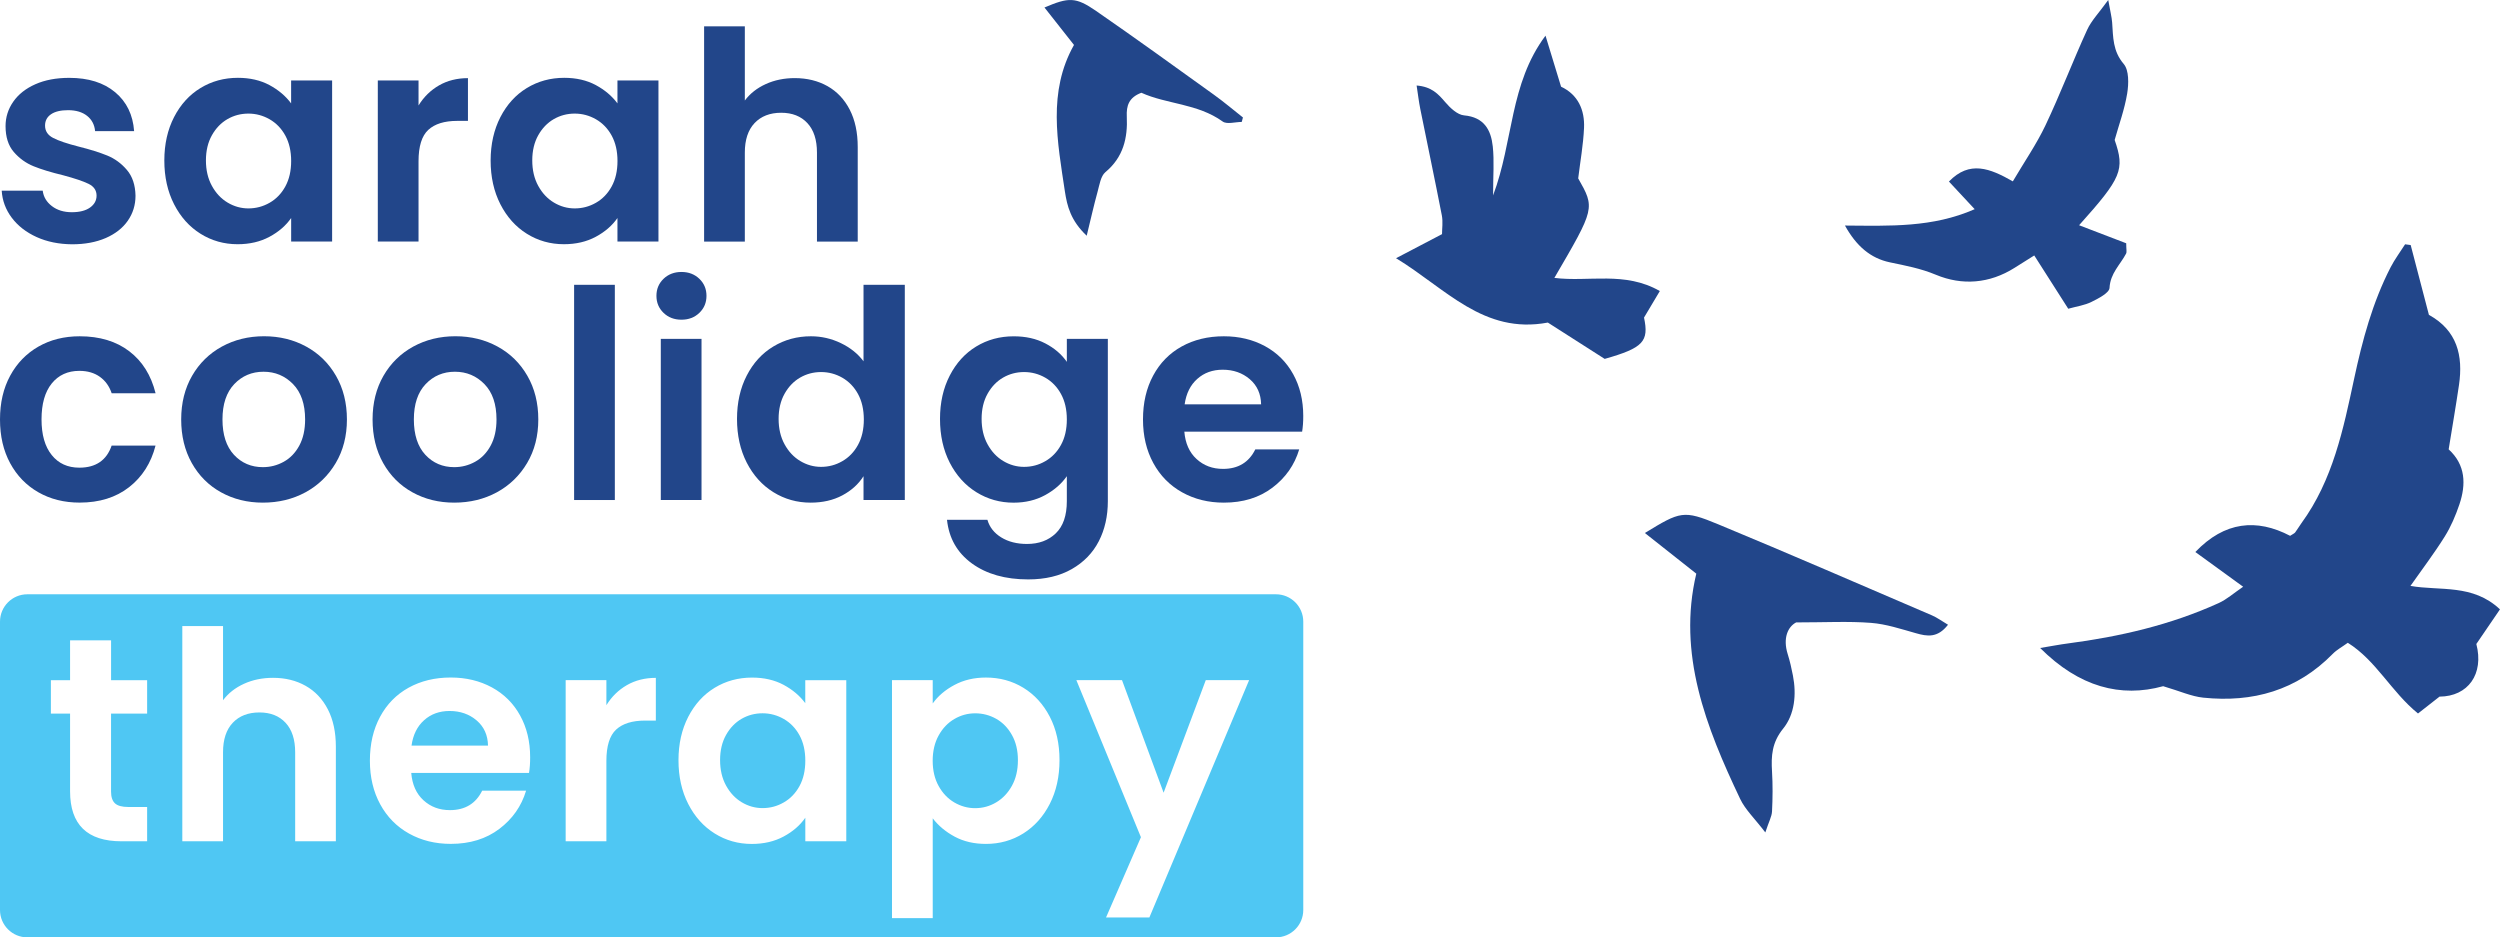 <?xml version="1.0" encoding="UTF-8"?> <!-- Generator: Adobe Illustrator 28.3.0, SVG Export Plug-In . SVG Version: 6.00 Build 0) --> <svg xmlns="http://www.w3.org/2000/svg" xmlns:xlink="http://www.w3.org/1999/xlink" version="1.1" id="Layer_1" x="0px" y="0px" viewBox="0 0 716.37 268.6" style="enable-background:new 0 0 716.37 268.6;" xml:space="preserve"> <style type="text/css"> .st0{fill:#22468A;} .st1{fill:#4FC7F3;} </style> <g> <g> <g> <g> <path class="st0" d="M709.59,184.53c2.26-3.31,4.34-6.35,6.77-9.92c-7.8-7.36-17.2-5.23-25.65-6.72 c3.4-4.84,6.83-9.35,9.82-14.14c1.78-2.84,3.13-6.03,4.21-9.22c1.94-5.75,1.79-11.32-3.08-15.77 c1.03-6.36,2.07-12.39,2.96-18.45c1.23-8.4-0.52-15.62-8.62-20.09c-1.75-6.71-3.49-13.35-5.22-20c-0.53-0.07-1.06-0.14-1.6-0.22 c-1.4,2.2-2.98,4.31-4.17,6.62c-5.17,10.07-8.07,20.85-10.43,31.88c-3.1,14.47-6.1,29.08-15.12,41.43 c-0.62,0.85-1.14,1.79-1.78,2.63c-0.24,0.31-0.68,0.47-1.45,0.98c-9.58-5.01-18.77-4.15-27.16,4.64c4.05,2.95,8.4,6.1,13.7,9.95 c-2.7,1.84-4.68,3.62-6.98,4.67c-13.8,6.28-28.41,9.64-43.38,11.6c-2.18,0.28-4.34,0.71-7.81,1.28 c11.21,11.21,23.11,14.3,35.25,10.95c4.8,1.41,8.06,2.92,11.45,3.28c14.23,1.48,26.88-2.07,37.16-12.56 c1.15-1.17,2.66-1.97,4.3-3.16c8.17,5.13,12.39,13.96,20.11,20.26c1.93-1.51,3.81-2.98,6.17-4.83 C707.23,199.56,711.83,193.15,709.59,184.53z"></path> <path class="st0" d="M459.82,102.84c11.09-3.15,12.72-5.01,11.27-11.84c1.47-2.46,2.82-4.73,4.53-7.6 c-10.02-5.76-20.41-2.53-30.22-3.77c11.67-19.98,11.67-19.98,6.83-28.51c0.58-4.79,1.45-9.6,1.67-14.44 c0.23-5.2-1.73-9.56-6.58-11.84c-1.43-4.69-2.78-9.09-4.46-14.62c-10.34,13.88-9.15,30.21-15.02,45.78 c0-5.62,0.36-9.88-0.09-14.05c-0.51-4.72-2.48-8.37-8.22-8.89c-1.92-0.17-3.99-2.14-5.4-3.79c-1.99-2.32-3.87-4.42-8.2-4.77 c0.39,2.53,0.63,4.64,1.05,6.72c2.05,10.18,4.2,20.33,6.18,30.52c0.35,1.82,0.05,3.77,0.05,5.35c-4.14,2.16-8.11,4.25-13.18,6.9 c14.23,8.63,25.04,21.92,43.5,18.44C448.94,95.91,454.62,99.53,459.82,102.84z"></path> <path class="st0" d="M528.67,64.63c3.24,5.86,7.31,9.37,12.86,10.54c4.49,0.94,8.83,1.74,13.19,3.56 c7.53,3.14,15.35,2.55,22.53-1.97c1.59-1,3.19-2,5.66-3.56c3.34,5.24,6.56,10.29,9.74,15.27c2.43-0.68,4.71-0.98,6.66-1.96 c1.99-0.99,5.1-2.57,5.17-4.02c0.22-4.18,3.06-6.62,4.74-9.81c0.26-0.49,0.04-1.23,0.04-2.97c-4.3-1.65-8.91-3.41-13.5-5.17 c12.2-13.61,13.15-15.88,10.19-24.43c1.22-4.36,2.85-8.78,3.59-13.33c0.45-2.77,0.55-6.64-1-8.46 c-3.16-3.7-3.01-7.69-3.31-11.86c-0.12-1.61-0.54-3.2-1.12-6.46c-2.61,3.63-4.82,5.88-6.05,8.56 c-4.13,9.03-7.67,18.34-11.92,27.32c-2.59,5.46-6.08,10.5-9.37,16.09c-6.55-3.74-12.4-6.07-18.31,0.05 c2.15,2.31,4.41,4.74,7.38,7.92C553.78,65.24,541.57,64.73,528.67,64.63z"></path> <path class="st0" d="M558.2,179.02c-1.76-1.04-3.1-2.04-4.58-2.68c-20.41-8.75-40.77-17.61-61.29-26.11 c-9.97-4.13-10.82-3.71-21,2.5c4.68,3.7,9.37,7.4,14.74,11.65c-5.46,22.96,2.77,43.95,12.57,64.55c1.46,3.07,4.13,5.57,7.21,9.6 c1.02-3.1,1.84-4.54,1.92-6.01c0.19-3.8,0.23-7.63,0-11.44c-0.27-4.5-0.04-8.31,3.19-12.3c3.3-4.08,3.86-9.76,2.8-15.2 c-0.4-2.07-0.87-4.15-1.5-6.16c-1.43-4.57,0.04-7.82,2.42-9.07c8.37,0,14.93-0.37,21.43,0.13c4.35,0.33,8.64,1.77,12.88,2.96 C552.21,182.36,555.18,182.89,558.2,179.02z"></path> <path class="st0" d="M311.39,67.55c1.21-4.96,2.07-8.8,3.11-12.57c0.55-1.97,0.89-4.51,2.26-5.66 c5.12-4.26,6.41-9.76,6.12-15.92c-0.14-3.06,0.55-5.46,4.18-6.82c7.24,3.3,16.12,3.07,23.29,8.24c1.22,0.88,3.62,0.12,5.47,0.12 c0.11-0.43,0.23-0.85,0.34-1.28c-2.79-2.2-5.5-4.5-8.39-6.57c-11.18-8.04-22.34-16.11-33.67-23.94c-5.88-4.06-7.84-3.96-14.81-1 c2.73,3.46,5.44,6.9,8.46,10.73c-7.58,13.44-4.73,27.77-2.6,42.02C305.79,59.02,306.78,63.19,311.39,67.55z"></path> </g> </g> <g> <path class="st0" d="M10.5,67.93c-3-1.36-5.38-3.21-7.13-5.54c-1.75-2.33-2.71-4.92-2.88-7.75h11.75 c0.22,1.78,1.1,3.25,2.63,4.42c1.53,1.17,3.43,1.75,5.71,1.75c2.22,0,3.96-0.44,5.21-1.33c1.25-0.89,1.88-2.03,1.88-3.42 c0-1.5-0.76-2.63-2.29-3.38c-1.53-0.75-3.96-1.57-7.29-2.46c-3.45-0.83-6.27-1.69-8.46-2.58c-2.2-0.89-4.08-2.25-5.67-4.08 c-1.58-1.83-2.37-4.31-2.37-7.42c0-2.55,0.74-4.89,2.21-7c1.47-2.11,3.58-3.78,6.33-5c2.75-1.22,5.99-1.83,9.71-1.83 c5.5,0,9.89,1.38,13.17,4.13c3.28,2.75,5.08,6.46,5.42,11.13H27.25c-0.17-1.83-0.93-3.29-2.29-4.37 c-1.36-1.08-3.18-1.63-5.46-1.63c-2.11,0-3.74,0.39-4.88,1.17c-1.14,0.78-1.71,1.86-1.71,3.25c0,1.56,0.78,2.74,2.33,3.54 c1.55,0.81,3.97,1.62,7.25,2.46c3.33,0.83,6.08,1.7,8.25,2.58c2.17,0.89,4.04,2.26,5.63,4.13c1.58,1.86,2.4,4.32,2.46,7.38 c0,2.67-0.74,5.06-2.21,7.17c-1.47,2.11-3.58,3.76-6.33,4.96c-2.75,1.19-5.96,1.79-9.63,1.79C16.89,69.97,13.5,69.29,10.5,67.93z "></path> <path class="st0" d="M49.88,33.55c1.86-3.61,4.39-6.39,7.58-8.33c3.19-1.94,6.76-2.92,10.71-2.92c3.44,0,6.46,0.7,9.04,2.08 c2.58,1.39,4.65,3.14,6.21,5.25v-6.58h11.75v46.17H83.43v-6.75c-1.5,2.17-3.57,3.96-6.21,5.38c-2.64,1.42-5.68,2.13-9.13,2.13 c-3.89,0-7.43-1-10.63-3c-3.2-2-5.72-4.82-7.58-8.46c-1.86-3.64-2.79-7.82-2.79-12.54C47.09,41.31,48.02,37.17,49.88,33.55z M81.76,38.85c-1.11-2.03-2.61-3.58-4.5-4.67c-1.89-1.08-3.92-1.63-6.08-1.63c-2.17,0-4.17,0.53-6,1.58 c-1.83,1.06-3.32,2.6-4.46,4.63c-1.14,2.03-1.71,4.43-1.71,7.21c0,2.78,0.57,5.21,1.71,7.29c1.14,2.08,2.64,3.68,4.5,4.79 c1.86,1.11,3.85,1.67,5.96,1.67c2.17,0,4.2-0.54,6.08-1.62c1.89-1.08,3.39-2.64,4.5-4.67c1.11-2.03,1.67-4.46,1.67-7.29 S82.87,40.88,81.76,38.85z"></path> <path class="st0" d="M125.8,24.47c2.42-1.39,5.18-2.08,8.29-2.08v12.25h-3.08c-3.67,0-6.43,0.86-8.29,2.58 c-1.86,1.72-2.79,4.72-2.79,9v23h-11.67V23.05h11.67v7.17C121.43,27.78,123.39,25.86,125.8,24.47z"></path> <path class="st0" d="M143.39,33.55c1.86-3.61,4.39-6.39,7.58-8.33c3.19-1.94,6.76-2.92,10.71-2.92c3.44,0,6.46,0.7,9.04,2.08 c2.58,1.39,4.65,3.14,6.21,5.25v-6.58h11.75v46.17h-11.75v-6.75c-1.5,2.17-3.57,3.96-6.21,5.38c-2.64,1.42-5.68,2.13-9.13,2.13 c-3.89,0-7.43-1-10.63-3c-3.2-2-5.72-4.82-7.58-8.46c-1.86-3.64-2.79-7.82-2.79-12.54C140.6,41.31,141.53,37.17,143.39,33.55z M175.27,38.85c-1.11-2.03-2.61-3.58-4.5-4.67c-1.89-1.08-3.92-1.63-6.08-1.63c-2.17,0-4.17,0.53-6,1.58 c-1.83,1.06-3.32,2.6-4.46,4.63c-1.14,2.03-1.71,4.43-1.71,7.21c0,2.78,0.57,5.21,1.71,7.29c1.14,2.08,2.64,3.68,4.5,4.79 c1.86,1.11,3.85,1.67,5.96,1.67c2.17,0,4.2-0.54,6.08-1.62c1.89-1.08,3.39-2.64,4.5-4.67c1.11-2.03,1.67-4.46,1.67-7.29 S176.38,40.88,175.27,38.85z"></path> <path class="st0" d="M237.11,24.68c2.72,1.53,4.85,3.78,6.38,6.75c1.53,2.97,2.29,6.54,2.29,10.71v27.09H234.1v-25.5 c0-3.67-0.92-6.49-2.75-8.46c-1.83-1.97-4.33-2.96-7.5-2.96c-3.22,0-5.76,0.99-7.63,2.96c-1.86,1.97-2.79,4.79-2.79,8.46v25.5 h-11.67V7.55h11.67V28.8c1.5-2,3.5-3.57,6-4.71c2.5-1.14,5.28-1.71,8.33-1.71C231.27,22.39,234.38,23.15,237.11,24.68z"></path> <path class="st0" d="M2.92,107.65c1.94-3.58,4.64-6.36,8.08-8.33c3.44-1.97,7.39-2.96,11.83-2.96c5.72,0,10.46,1.43,14.21,4.29 c3.75,2.86,6.26,6.88,7.54,12.04H32c-0.67-2-1.79-3.57-3.38-4.71s-3.54-1.71-5.88-1.71c-3.33,0-5.97,1.21-7.92,3.62 c-1.95,2.42-2.92,5.85-2.92,10.29c0,4.39,0.97,7.79,2.92,10.21c1.94,2.42,4.58,3.62,7.92,3.62c4.72,0,7.81-2.11,9.25-6.33h12.58 c-1.28,5-3.81,8.97-7.58,11.92c-3.78,2.95-8.5,4.42-14.17,4.42c-4.45,0-8.39-0.99-11.83-2.96c-3.45-1.97-6.14-4.75-8.08-8.33 C0.97,129.15,0,124.97,0,120.2C0,115.42,0.97,111.24,2.92,107.65z"></path> <path class="st0" d="M63.34,141.07c-3.56-1.97-6.35-4.76-8.38-8.38c-2.03-3.61-3.04-7.78-3.04-12.5c0-4.72,1.04-8.89,3.12-12.5 c2.08-3.61,4.93-6.4,8.54-8.38c3.61-1.97,7.64-2.96,12.08-2.96c4.44,0,8.47,0.99,12.08,2.96c3.61,1.97,6.46,4.76,8.54,8.38 c2.08,3.61,3.13,7.78,3.13,12.5c0,4.72-1.07,8.89-3.21,12.5c-2.14,3.61-5.03,6.4-8.67,8.38c-3.64,1.97-7.71,2.96-12.21,2.96 C70.9,144.03,66.89,143.04,63.34,141.07z M81.3,132.32c1.86-1.03,3.35-2.57,4.46-4.63c1.11-2.05,1.67-4.55,1.67-7.5 c0-4.39-1.15-7.76-3.46-10.13c-2.31-2.36-5.12-3.54-8.46-3.54c-3.33,0-6.13,1.18-8.38,3.54c-2.25,2.36-3.38,5.74-3.38,10.13 c0,4.39,1.1,7.76,3.29,10.13c2.19,2.36,4.96,3.54,8.29,3.54C77.45,133.86,79.44,133.35,81.3,132.32z"></path> <path class="st0" d="M118.18,141.07c-3.56-1.97-6.35-4.76-8.38-8.38c-2.03-3.61-3.04-7.78-3.04-12.5c0-4.72,1.04-8.89,3.12-12.5 c2.08-3.61,4.93-6.4,8.54-8.38c3.61-1.97,7.64-2.96,12.08-2.96c4.44,0,8.47,0.99,12.08,2.96c3.61,1.97,6.46,4.76,8.54,8.38 c2.08,3.61,3.13,7.78,3.13,12.5c0,4.72-1.07,8.89-3.21,12.5c-2.14,3.61-5.03,6.4-8.67,8.38c-3.64,1.97-7.71,2.96-12.21,2.96 C125.73,144.03,121.73,143.04,118.18,141.07z M136.14,132.32c1.86-1.03,3.35-2.57,4.46-4.63c1.11-2.05,1.67-4.55,1.67-7.5 c0-4.39-1.15-7.76-3.46-10.13c-2.31-2.36-5.12-3.54-8.46-3.54c-3.33,0-6.13,1.18-8.38,3.54c-2.25,2.36-3.38,5.74-3.38,10.13 c0,4.39,1.1,7.76,3.29,10.13c2.19,2.36,4.96,3.54,8.29,3.54C132.29,133.86,134.28,133.35,136.14,132.32z"></path> <path class="st0" d="M176.18,81.61v61.67h-11.67V81.61H176.18z"></path> <path class="st0" d="M190.14,89.65c-1.36-1.31-2.04-2.93-2.04-4.88s0.68-3.57,2.04-4.88c1.36-1.3,3.07-1.96,5.13-1.96 c2.06,0,3.76,0.65,5.13,1.96c1.36,1.31,2.04,2.93,2.04,4.88s-0.68,3.57-2.04,4.88c-1.36,1.31-3.07,1.96-5.13,1.96 C193.21,91.61,191.5,90.96,190.14,89.65z M201.02,97.11v46.17h-11.67V97.11H201.02z"></path> <path class="st0" d="M213.98,107.61c1.86-3.61,4.4-6.39,7.63-8.33c3.22-1.94,6.81-2.92,10.75-2.92c3,0,5.86,0.65,8.58,1.96 c2.72,1.31,4.89,3.04,6.5,5.21V81.61h11.83v61.67h-11.83v-6.83c-1.44,2.28-3.47,4.11-6.08,5.5c-2.61,1.39-5.64,2.08-9.08,2.08 c-3.89,0-7.45-1-10.67-3c-3.22-2-5.76-4.82-7.63-8.46c-1.86-3.64-2.79-7.82-2.79-12.54 C211.19,115.36,212.12,111.22,213.98,107.61z M245.86,112.9c-1.11-2.03-2.61-3.58-4.5-4.67c-1.89-1.08-3.92-1.62-6.08-1.62 c-2.17,0-4.17,0.53-6,1.58c-1.83,1.06-3.32,2.6-4.46,4.63c-1.14,2.03-1.71,4.43-1.71,7.21c0,2.78,0.57,5.21,1.71,7.29 c1.14,2.08,2.64,3.68,4.5,4.79c1.86,1.11,3.85,1.67,5.96,1.67c2.17,0,4.2-0.54,6.08-1.63c1.89-1.08,3.39-2.64,4.5-4.67 c1.11-2.03,1.67-4.46,1.67-7.29C247.52,117.36,246.97,114.93,245.86,112.9z"></path> <path class="st0" d="M299.53,98.4c2.61,1.36,4.67,3.12,6.17,5.29v-6.58h11.75v46.5c0,4.28-0.86,8.1-2.58,11.46 c-1.72,3.36-4.31,6.03-7.75,8c-3.45,1.97-7.61,2.96-12.5,2.96c-6.56,0-11.93-1.53-16.13-4.58c-4.2-3.06-6.57-7.22-7.13-12.5 h11.58c0.61,2.11,1.93,3.79,3.96,5.04c2.03,1.25,4.49,1.88,7.38,1.88c3.39,0,6.14-1.01,8.25-3.04c2.11-2.03,3.17-5.1,3.17-9.21 v-7.17c-1.5,2.17-3.57,3.97-6.21,5.42c-2.64,1.44-5.65,2.17-9.04,2.17c-3.89,0-7.45-1-10.67-3c-3.22-2-5.76-4.82-7.63-8.46 c-1.86-3.64-2.79-7.82-2.79-12.54c0-4.67,0.93-8.81,2.79-12.42c1.86-3.61,4.39-6.39,7.58-8.33c3.19-1.94,6.76-2.92,10.71-2.92 C293.89,96.36,296.92,97.04,299.53,98.4z M304.03,112.9c-1.11-2.03-2.61-3.58-4.5-4.67c-1.89-1.08-3.92-1.62-6.08-1.62 c-2.17,0-4.17,0.53-6,1.58c-1.83,1.06-3.32,2.6-4.46,4.63c-1.14,2.03-1.71,4.43-1.71,7.21c0,2.78,0.57,5.21,1.71,7.29 c1.14,2.08,2.64,3.68,4.5,4.79c1.86,1.11,3.85,1.67,5.96,1.67c2.17,0,4.2-0.54,6.08-1.63c1.89-1.08,3.39-2.64,4.5-4.67 c1.11-2.03,1.67-4.46,1.67-7.29C305.7,117.36,305.14,114.93,304.03,112.9z"></path> <path class="st0" d="M373.12,123.7h-33.75c0.28,3.33,1.44,5.95,3.5,7.83c2.06,1.89,4.58,2.83,7.58,2.83 c4.33,0,7.42-1.86,9.25-5.58h12.58c-1.33,4.45-3.89,8.1-7.67,10.96c-3.78,2.86-8.42,4.29-13.92,4.29 c-4.45,0-8.43-0.99-11.96-2.96c-3.53-1.97-6.28-4.76-8.25-8.38c-1.97-3.61-2.96-7.78-2.96-12.5c0-4.78,0.97-8.97,2.92-12.58 c1.94-3.61,4.67-6.39,8.17-8.33c3.5-1.94,7.53-2.92,12.08-2.92c4.39,0,8.32,0.95,11.79,2.83c3.47,1.89,6.17,4.57,8.08,8.04 c1.92,3.47,2.88,7.46,2.88,11.96C373.45,120.86,373.34,122.36,373.12,123.7z M361.37,115.86c-0.06-3-1.14-5.4-3.25-7.21 c-2.11-1.8-4.7-2.71-7.75-2.71c-2.89,0-5.32,0.87-7.29,2.63c-1.97,1.75-3.18,4.18-3.62,7.29H361.37z"></path> </g> </g> <g> <path class="st1" d="M365.61,170.29H7.84c-4.33,0-7.84,3.51-7.84,7.84v82.63c0,4.33,3.51,7.84,7.84,7.84h357.77 c4.33,0,7.84-3.51,7.84-7.84v-82.63C373.45,173.8,369.94,170.29,365.61,170.29z M42.16,204.48H31.82v22.34 c0,1.56,0.38,2.68,1.13,3.38c0.75,0.69,2.01,1.04,3.79,1.04h5.42v9.83h-7.33c-9.83,0-14.75-4.78-14.75-14.33v-22.25h-5.5v-9.58 h5.5v-11.42h11.75v11.42h10.33V204.48z M96.25,241.07H84.58v-25.5c0-3.67-0.92-6.49-2.75-8.46c-1.83-1.97-4.33-2.96-7.5-2.96 c-3.22,0-5.76,0.99-7.63,2.96c-1.86,1.97-2.79,4.79-2.79,8.46v25.5H52.24v-61.67h11.67v21.25c1.5-2,3.5-3.57,6-4.71 c2.5-1.14,5.28-1.71,8.33-1.71c3.5,0,6.61,0.76,9.33,2.29c2.72,1.53,4.85,3.78,6.38,6.75c1.53,2.97,2.29,6.54,2.29,10.71V241.07z M151.59,221.48h-33.75c0.28,3.33,1.44,5.95,3.5,7.83c2.06,1.89,4.58,2.83,7.58,2.83c4.33,0,7.42-1.86,9.25-5.58h12.58 c-1.33,4.45-3.89,8.1-7.67,10.96c-3.78,2.86-8.42,4.29-13.92,4.29c-4.45,0-8.43-0.99-11.96-2.96c-3.53-1.97-6.28-4.76-8.25-8.38 c-1.97-3.61-2.96-7.78-2.96-12.5c0-4.78,0.97-8.97,2.92-12.58c1.94-3.61,4.67-6.39,8.17-8.33c3.5-1.94,7.53-2.92,12.08-2.92 c4.39,0,8.32,0.95,11.79,2.83c3.47,1.89,6.17,4.57,8.08,8.04c1.92,3.47,2.88,7.46,2.88,11.96 C151.92,218.65,151.81,220.15,151.59,221.48z M187.92,206.48h-3.08c-3.67,0-6.43,0.86-8.29,2.58c-1.86,1.72-2.79,4.72-2.79,9v23 h-11.67V194.9h11.67v7.17c1.5-2.44,3.46-4.36,5.88-5.75c2.42-1.39,5.18-2.08,8.29-2.08V206.48z M242.51,241.07h-11.75v-6.75 c-1.5,2.17-3.57,3.96-6.21,5.38c-2.64,1.42-5.68,2.13-9.13,2.13c-3.89,0-7.43-1-10.63-3c-3.2-2-5.72-4.82-7.58-8.46 c-1.86-3.64-2.79-7.82-2.79-12.54c0-4.67,0.93-8.8,2.79-12.42c1.86-3.61,4.39-6.39,7.58-8.33c3.19-1.94,6.76-2.92,10.71-2.92 c3.44,0,6.46,0.7,9.04,2.08c2.58,1.39,4.65,3.14,6.21,5.25v-6.58h11.75V241.07z M300.81,230.36c-1.86,3.64-4.39,6.46-7.58,8.46 c-3.2,2-6.77,3-10.71,3c-3.39,0-6.38-0.69-8.96-2.08c-2.58-1.39-4.68-3.14-6.29-5.25v28.59h-11.67V194.9h11.67v6.67 c1.5-2.11,3.57-3.88,6.21-5.29c2.64-1.42,5.65-2.13,9.04-2.13c3.94,0,7.51,0.97,10.71,2.92c3.19,1.95,5.72,4.71,7.58,8.29 c1.86,3.58,2.79,7.74,2.79,12.46C303.6,222.54,302.67,226.72,300.81,230.36z M329.35,262.9h-12.42l10-23l-18.5-45h13.08 l11.92,32.25l12.08-32.25h12.42L329.35,262.9z"></path> <path class="st1" d="M285.47,205.98c-1.86-1.05-3.87-1.58-6.04-1.58c-2.11,0-4.1,0.54-5.96,1.63c-1.86,1.08-3.36,2.65-4.5,4.71 c-1.14,2.06-1.71,4.47-1.71,7.25c0,2.78,0.57,5.2,1.71,7.25c1.14,2.06,2.64,3.62,4.5,4.71c1.86,1.08,3.85,1.63,5.96,1.63 c2.17,0,4.18-0.56,6.04-1.67c1.86-1.11,3.36-2.69,4.5-4.75c1.14-2.06,1.71-4.5,1.71-7.33c0-2.78-0.57-5.18-1.71-7.21 C288.83,208.58,287.33,207.04,285.47,205.98z"></path> <path class="st1" d="M224.59,206.02c-1.89-1.08-3.92-1.63-6.08-1.63c-2.17,0-4.17,0.53-6,1.58c-1.83,1.06-3.32,2.6-4.46,4.63 c-1.14,2.03-1.71,4.43-1.71,7.21c0,2.78,0.57,5.21,1.71,7.29c1.14,2.08,2.64,3.68,4.5,4.79c1.86,1.11,3.85,1.67,5.96,1.67 c2.17,0,4.2-0.54,6.08-1.63c1.89-1.08,3.39-2.64,4.5-4.67c1.11-2.03,1.67-4.46,1.67-7.29c0-2.83-0.56-5.26-1.67-7.29 C227.98,208.66,226.48,207.11,224.59,206.02z"></path> <path class="st1" d="M136.58,206.44c-2.11-1.8-4.7-2.71-7.75-2.71c-2.89,0-5.32,0.87-7.29,2.63c-1.97,1.75-3.18,4.18-3.62,7.29 h21.92C139.78,210.65,138.69,208.24,136.58,206.44z"></path> </g> </g> </svg> 